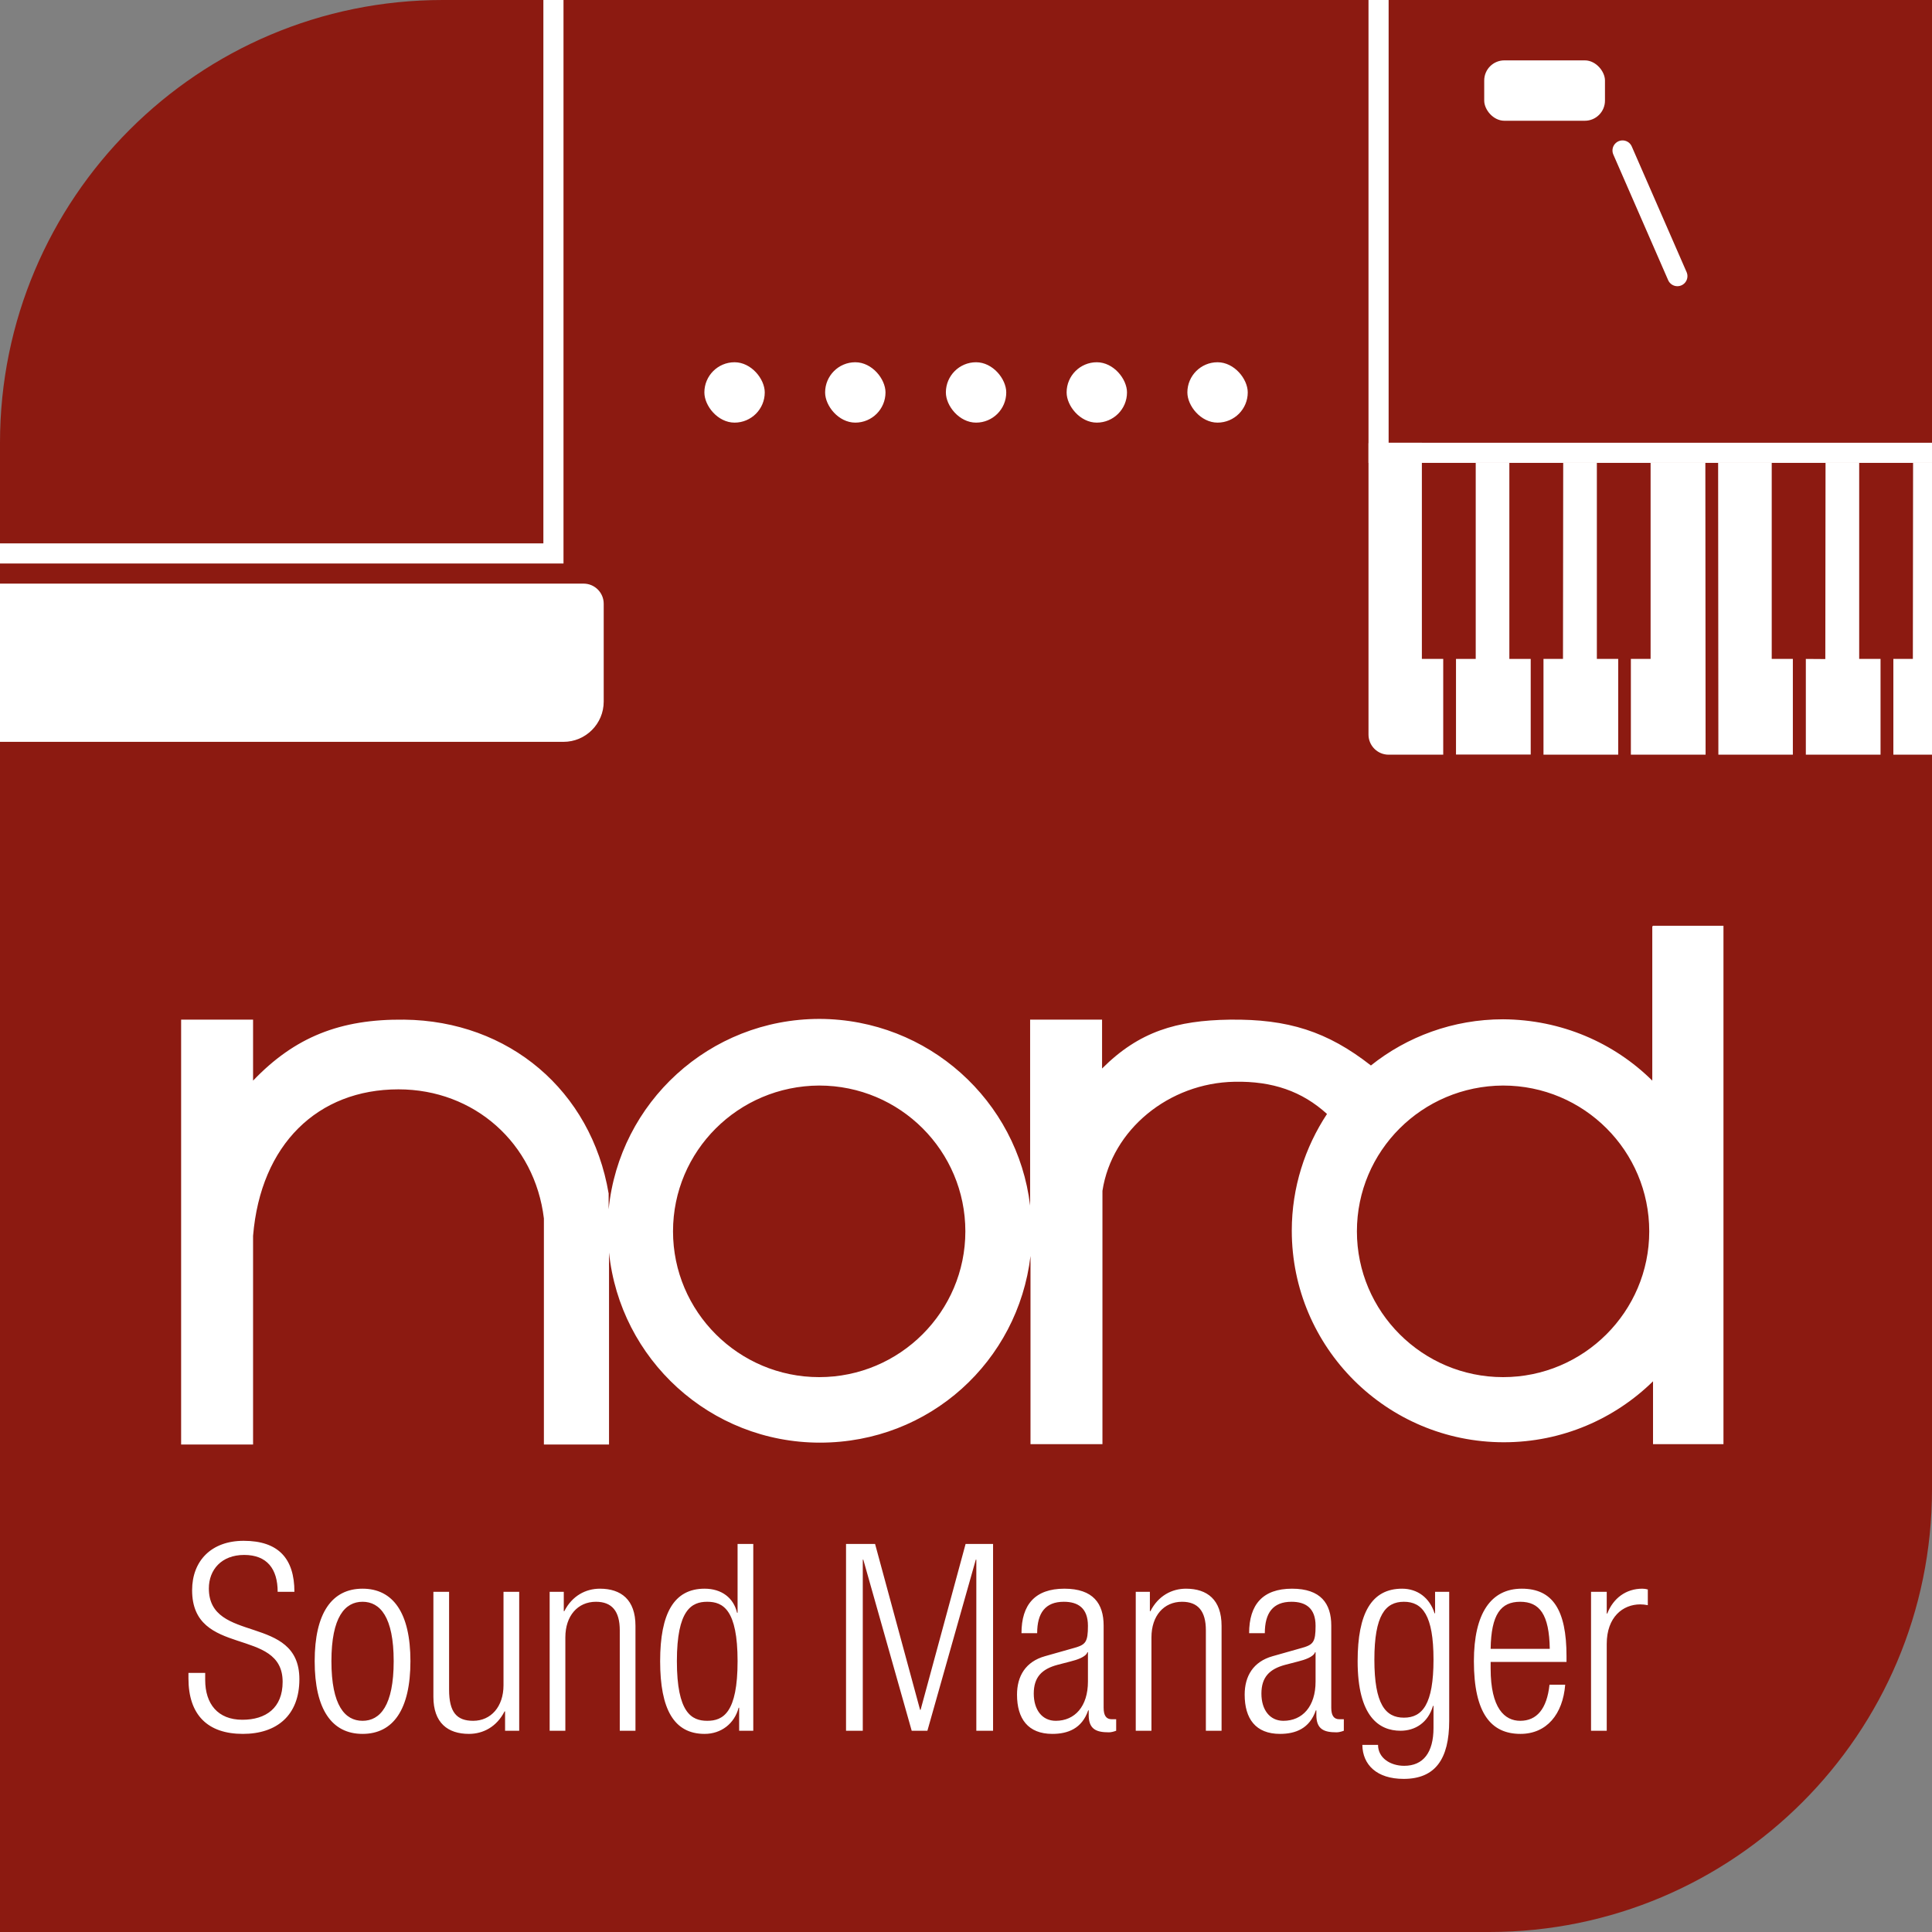 <svg width="96" height="96" viewBox="0 0 96 96" fill="none" xmlns="http://www.w3.org/2000/svg">
<rect x="0" y="0" width="96" height="96" fill="#808080" stroke="none"/>
<path d="M0 22C0 9.85 9.85 0 22 0H96V74C96 86.15 86.15 96 74 96H0V22Z" fill="#8C1A11"/>
<path d="M82.101 46.038V53.696C80.2 51.814 77.585 50.666 74.687 50.648C72.203 50.648 69.908 51.513 68.12 52.943C65.957 51.25 64 50.629 61.102 50.666C58.468 50.704 56.605 51.25 54.761 53.094V50.666H51.186V59.905C50.565 54.693 46.124 50.648 40.724 50.629C35.248 50.629 30.77 54.787 30.243 60.093V59.303C29.378 54.185 25.276 50.723 20.083 50.666C16.903 50.629 14.645 51.532 12.575 53.696V50.666H9V71.778H12.575V61.41C12.951 56.857 15.793 54.129 19.8 54.129C23.564 54.129 26.574 56.8 27.026 60.545V71.778H30.262V62.238C30.808 67.544 35.286 71.684 40.743 71.684C46.2 71.684 50.584 67.639 51.205 62.408V71.759H54.78V59.171C55.25 56.123 58.091 53.809 61.346 53.752C63.228 53.715 64.696 54.223 65.938 55.352C64.846 57.007 64.188 59.002 64.188 61.147C64.188 66.961 68.911 71.665 74.725 71.665C77.623 71.665 80.238 70.499 82.138 68.636V71.759H85.638V46H82.138L82.101 46.038ZM40.705 68.429C36.697 68.429 33.442 65.174 33.442 61.185C33.442 57.196 36.679 53.959 40.705 53.94C44.732 53.94 47.968 57.196 47.968 61.185C47.968 65.174 44.713 68.429 40.705 68.429ZM74.687 68.429C70.679 68.429 67.424 65.174 67.424 61.185C67.424 57.196 70.66 53.959 74.687 53.94C78.714 53.94 81.95 57.196 81.95 61.185C81.95 65.174 78.695 68.429 74.687 68.429Z" fill="white"/>
<path d="M14.629 79.097C14.629 77.446 13.836 76.562 12.107 76.562C10.495 76.562 9.546 77.563 9.546 79.019C9.546 82.386 14.044 80.813 14.044 83.569C14.044 84.869 13.212 85.454 12.042 85.454C10.82 85.454 10.196 84.661 10.196 83.478V83.127H9.364V83.4C9.364 85.22 10.326 86.156 12.068 86.156C13.758 86.156 14.876 85.233 14.876 83.439C14.876 80.176 10.378 81.697 10.378 78.928C10.378 78.005 11.002 77.264 12.133 77.264C13.264 77.264 13.797 77.953 13.797 79.097H14.629ZM15.636 82.542C15.636 84.947 16.494 86.156 18.015 86.156C19.536 86.156 20.394 84.947 20.394 82.542C20.394 80.15 19.536 78.941 18.015 78.941C16.494 78.941 15.636 80.15 15.636 82.542ZM16.468 82.542C16.468 80.345 17.144 79.591 18.015 79.591C18.886 79.591 19.562 80.345 19.562 82.542C19.562 84.752 18.886 85.506 18.015 85.506C17.144 85.506 16.468 84.752 16.468 82.542ZM21.535 84.31C21.535 85.61 22.25 86.156 23.303 86.156C24.005 86.156 24.681 85.805 25.071 85.038H25.097V86H25.799V79.097H25.019V83.738C25.019 84.804 24.395 85.506 23.511 85.506C22.692 85.506 22.315 85.077 22.315 83.959V79.097H21.535V84.31ZM27.312 86H28.092V81.359C28.092 80.293 28.703 79.591 29.613 79.591C30.406 79.591 30.796 80.059 30.796 81.008V86H31.576V80.787C31.576 79.487 30.861 78.941 29.808 78.941C29.106 78.941 28.43 79.292 28.04 80.059H28.014V79.097H27.312V86ZM36.728 86H37.43V76.718H36.65V80.137H36.624C36.455 79.409 35.87 78.941 35.012 78.941C33.491 78.941 32.802 80.163 32.802 82.542C32.802 84.934 33.491 86.156 35.012 86.156C35.831 86.156 36.494 85.649 36.702 84.856H36.728V86ZM33.634 82.542C33.634 79.994 34.362 79.591 35.142 79.591C35.935 79.591 36.65 79.994 36.65 82.542C36.65 85.103 35.935 85.506 35.142 85.506C34.362 85.506 33.634 85.103 33.634 82.542ZM42.039 86H42.871V77.498H42.897L45.302 86H46.082L48.487 77.498H48.513V86H49.345V76.718H47.98L45.744 84.96H45.718L43.482 76.718H42.039V86ZM51.536 81.151C51.536 80.15 51.94 79.591 52.862 79.591C53.565 79.591 54.059 79.903 54.059 80.787C54.059 81.593 53.941 81.723 53.395 81.879L51.926 82.295C50.952 82.568 50.535 83.296 50.535 84.206C50.535 85.402 51.081 86.156 52.291 86.156C53.057 86.156 53.76 85.896 54.072 84.986H54.097V85.22C54.097 85.935 54.487 86.078 55.099 86.078C55.203 86.078 55.319 86.052 55.462 86V85.428H55.242C54.968 85.428 54.839 85.246 54.839 84.856V80.774C54.839 79.682 54.319 78.941 52.889 78.941C51.432 78.941 50.757 79.734 50.757 81.151H51.536ZM54.059 83.556C54.059 84.791 53.408 85.506 52.459 85.506C51.783 85.506 51.367 84.96 51.367 84.154C51.367 83.335 51.77 82.932 52.55 82.724L53.2 82.555C53.513 82.477 53.955 82.334 54.032 82.1H54.059V83.556ZM56.435 86H57.215V81.359C57.215 80.293 57.826 79.591 58.736 79.591C59.529 79.591 59.919 80.059 59.919 81.008V86H60.699V80.787C60.699 79.487 59.984 78.941 58.931 78.941C58.229 78.941 57.553 79.292 57.163 80.059H57.137V79.097H56.435V86ZM62.848 81.151C62.848 80.15 63.251 79.591 64.174 79.591C64.876 79.591 65.37 79.903 65.37 80.787C65.37 81.593 65.253 81.723 64.707 81.879L63.238 82.295C62.263 82.568 61.847 83.296 61.847 84.206C61.847 85.402 62.393 86.156 63.602 86.156C64.369 86.156 65.071 85.896 65.383 84.986H65.409V85.22C65.409 85.935 65.799 86.078 66.41 86.078C66.514 86.078 66.631 86.052 66.774 86V85.428H66.553C66.28 85.428 66.15 85.246 66.15 84.856V80.774C66.15 79.682 65.63 78.941 64.2 78.941C62.744 78.941 62.068 79.734 62.068 81.151H62.848ZM65.37 83.556C65.37 84.791 64.72 85.506 63.771 85.506C63.095 85.506 62.679 84.96 62.679 84.154C62.679 83.335 63.082 82.932 63.862 82.724L64.512 82.555C64.824 82.477 65.266 82.334 65.344 82.1H65.37V83.556ZM71.308 80.163H71.282C71.035 79.383 70.424 78.941 69.67 78.941C68.149 78.941 67.46 80.163 67.46 82.542C67.46 85.298 68.526 86 69.592 86C70.307 86 70.957 85.61 71.204 84.765H71.23V85.857C71.23 87.079 70.723 87.742 69.774 87.742C69.085 87.742 68.474 87.352 68.474 86.702H67.694C67.707 87.69 68.409 88.392 69.748 88.392C71.308 88.392 72.01 87.417 72.01 85.506V79.097H71.308V80.163ZM68.292 82.464C68.292 80.267 68.838 79.591 69.761 79.591C70.684 79.591 71.23 80.267 71.23 82.464C71.23 84.674 70.684 85.35 69.761 85.35C68.838 85.35 68.292 84.674 68.292 82.464ZM76.994 83.712C76.864 84.921 76.357 85.506 75.538 85.506C74.771 85.506 74.069 84.895 74.069 82.906V82.581H77.839V82.295C77.839 79.994 77.15 78.941 75.616 78.941C74.095 78.941 73.237 80.15 73.237 82.542C73.237 85.142 74.095 86.156 75.551 86.156C76.851 86.156 77.657 85.181 77.774 83.712H76.994ZM74.069 81.931C74.095 80.215 74.576 79.591 75.538 79.591C76.5 79.591 76.981 80.215 77.007 81.931H74.069ZM79.058 86H79.838V81.684C79.838 80.345 80.644 79.721 81.502 79.721C81.619 79.721 81.749 79.734 81.879 79.76V78.98C81.788 78.954 81.697 78.941 81.606 78.941C80.8 78.941 80.163 79.409 79.864 80.176H79.838V79.097H79.058V86Z" fill="white"/>
<rect x="35" y="18" width="3" height="3" rx="1.5" fill="white"/>
<rect x="41" y="18" width="3" height="3" rx="1.5" fill="white"/>
<rect x="47" y="18" width="3" height="3" rx="1.5" fill="white"/>
<rect x="53" y="18" width="3" height="3" rx="1.5" fill="white"/>
<rect x="59" y="18" width="3" height="3" rx="1.5" fill="white"/>
<path d="M0 29H28.998C29.55 29 29.998 29.448 29.998 30V34.862C29.998 35.966 29.102 36.862 27.998 36.862H0V29Z" fill="white"/>
<path d="M76.695 32.741V37.5H80.408V32.741H79.347V23H77.675L77.664 32.741H76.695Z" fill="white"/>
<path d="M72.348 32.741V37.493H76.06V32.741H74.999V23H73.328V32.741H72.348Z" fill="white"/>
<path d="M71.713 37.493V32.741H70.652V22H68.634C68.634 22 68.219 22.014 68 22.021V36.5C68 37.052 68.448 37.5 69 37.5H71.713V37.493Z" fill="white"/>
<path d="M81.037 32.741V37.5H84.75L84.738 23H82.017V32.741H81.037Z" fill="white"/>
<path d="M89.086 37.5V32.741H88.036V23H85.373L85.385 37.5H89.086Z" fill="white"/>
<path d="M94.08 32.741V37.5H96V23H95.06L95.049 32.741H94.08Z" fill="white"/>
<path d="M89.731 32.741V37.5H93.443V32.741H92.382V23H90.71L90.699 32.748L89.731 32.741Z" fill="white"/>
<line x1="80.623" y1="7.477" x2="83.348" y2="13.721" stroke="white" stroke-linecap="round"/>
<rect x="73.75" y="3" width="6" height="3" rx="1" fill="white"/>
<path fill-rule="evenodd" clip-rule="evenodd" d="M69 0H68V22V23H69L96 23V22L69 22V0Z" fill="white"/>
<path fill-rule="evenodd" clip-rule="evenodd" d="M28 0H27V27L0 27V28H27H28V27V0Z" fill="white"/>
</svg>
